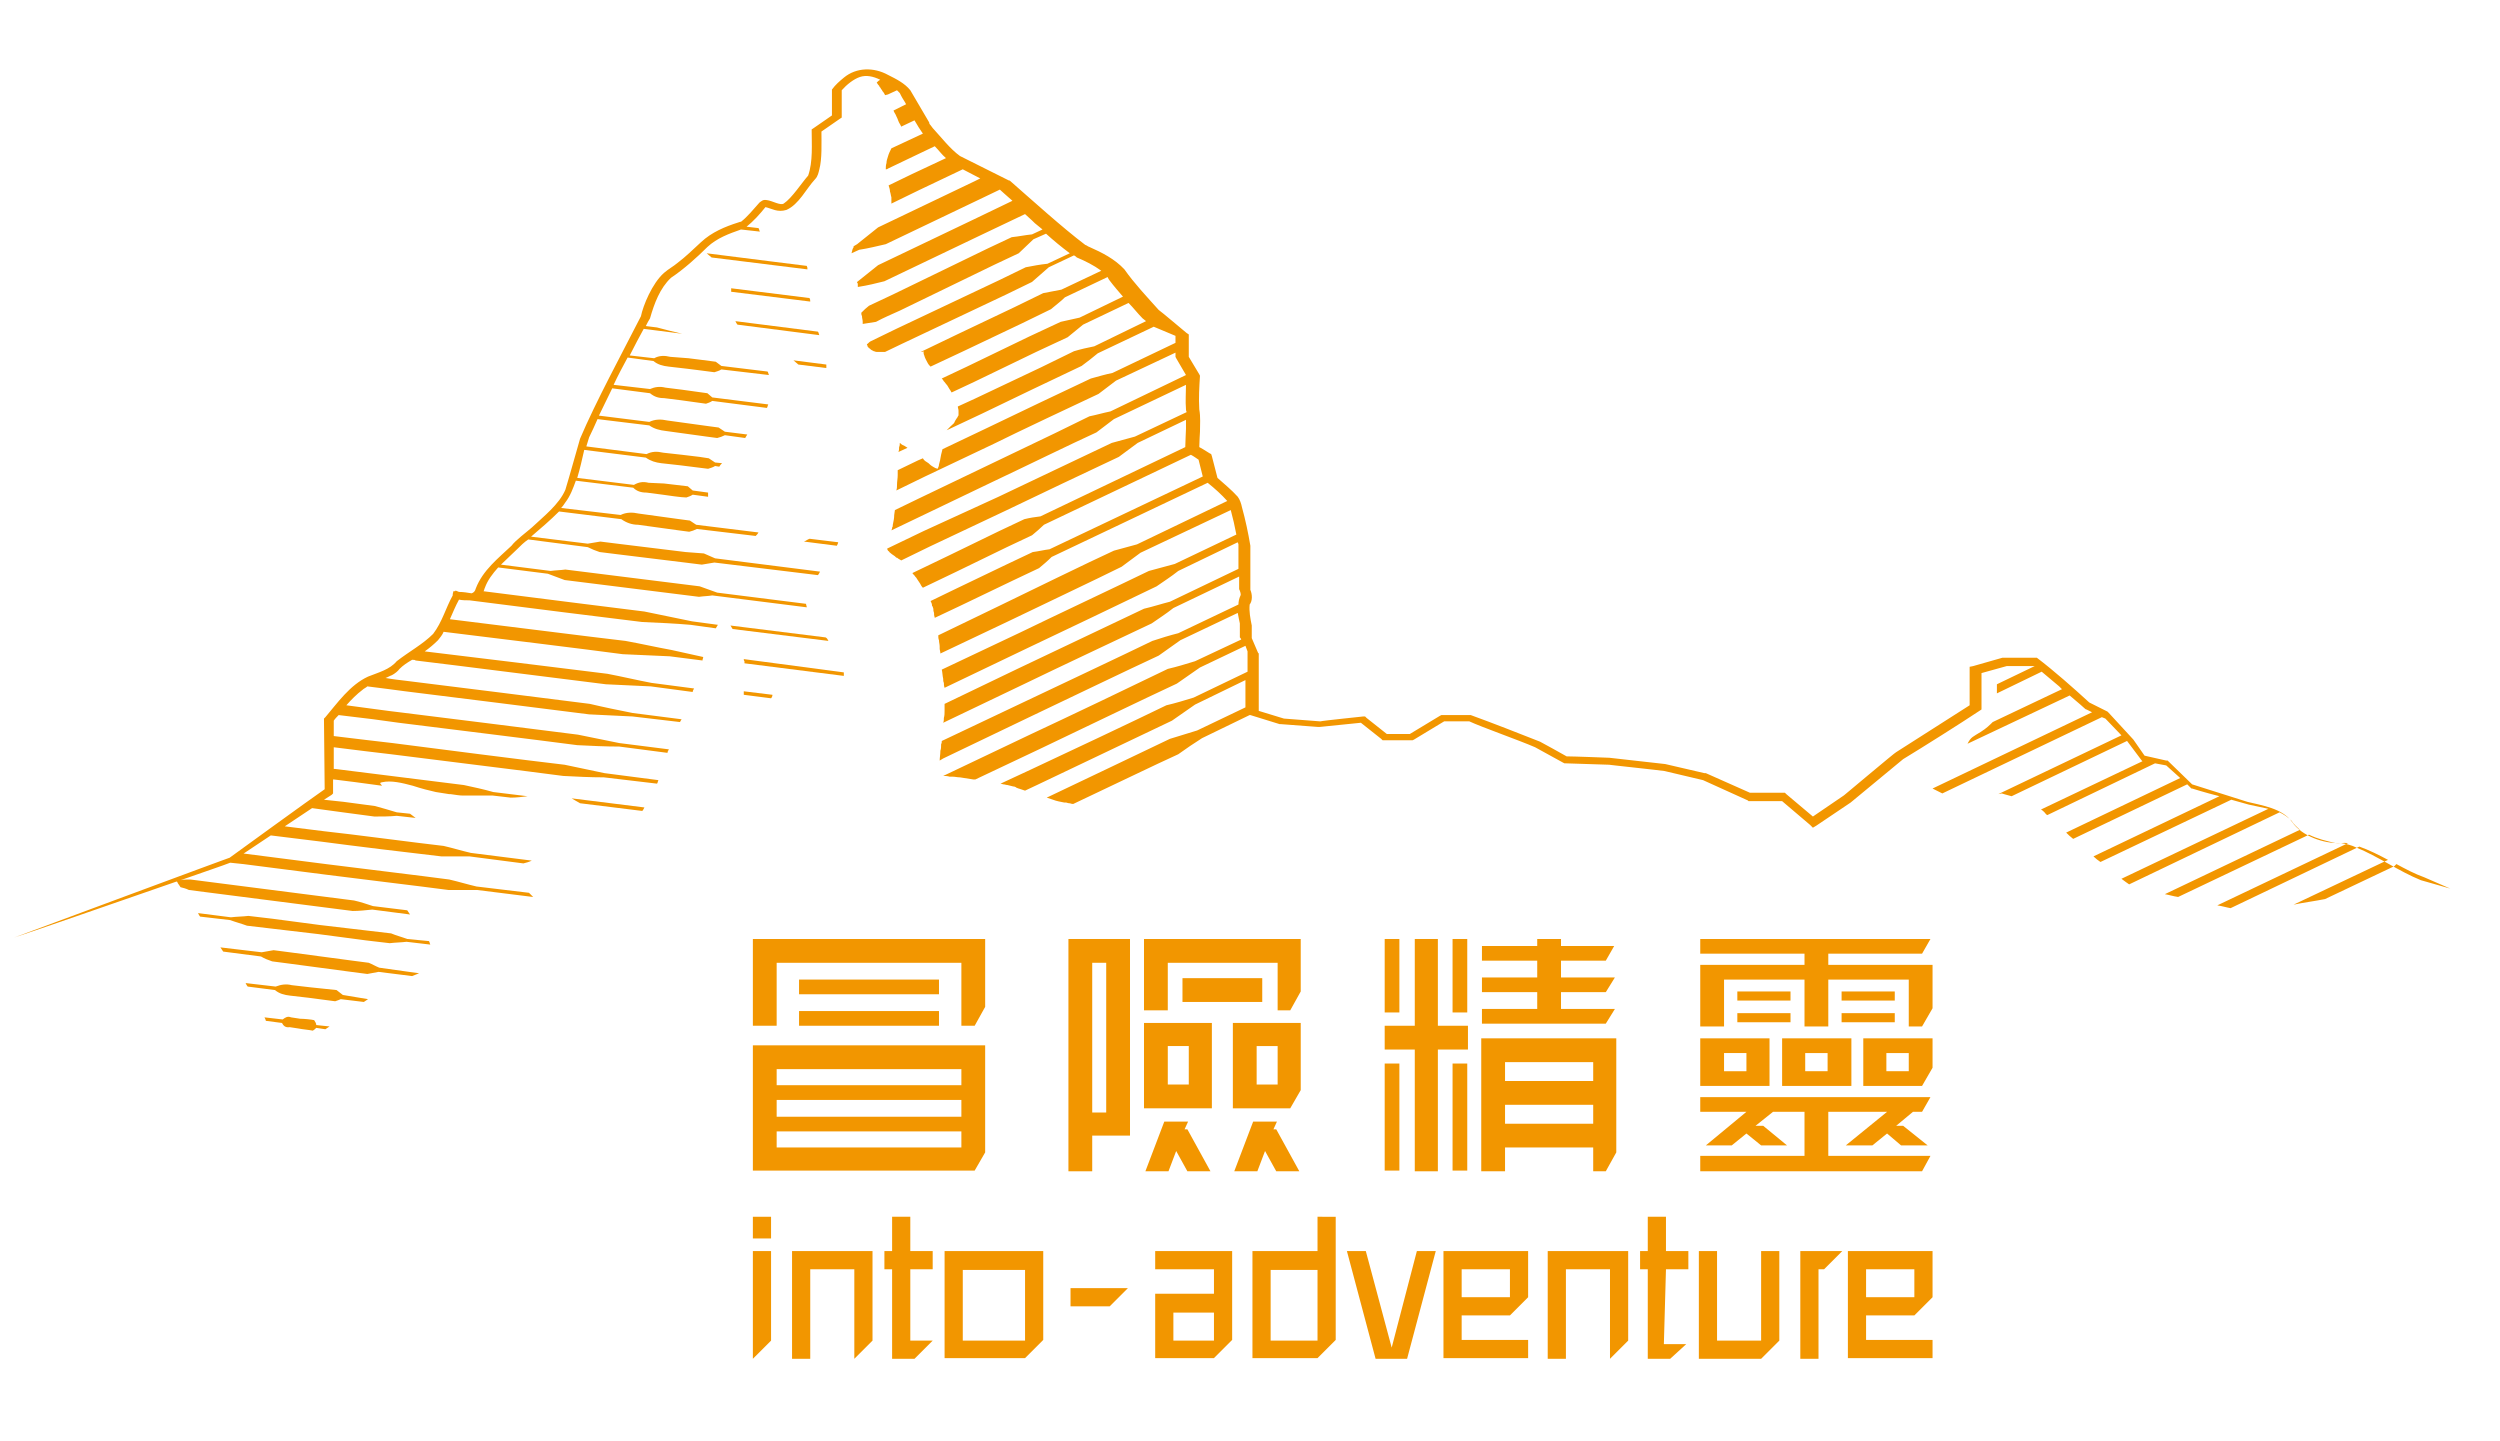 <?xml version="1.0" encoding="utf-8"?>
<!-- Generator: Adobe Illustrator 25.3.1, SVG Export Plug-In . SVG Version: 6.00 Build 0)  -->
<svg version="1.1" id="圖層_1" xmlns="http://www.w3.org/2000/svg" xmlns:xlink="http://www.w3.org/1999/xlink" x="0px" y="0px"
	 viewBox="0 0 357.3 205.9" style="enable-background:new 0 0 357.3 205.9;" xml:space="preserve">
<style type="text/css">
	.st0{fill:#F29600;}
</style>
<g id="圖層_1_1_">
</g>
<g>
	<g>
		<path class="st0" d="M128.6,63.3c0,0.2,0,0.4-0.1,0.6c0,0.2,0,0.5-0.1,0.7l1.3-0.6c-0.2-0.1-0.4-0.3-0.7-0.4
			C129,63.6,128.8,63.5,128.6,63.3z"/>
		<path class="st0" d="M119.8,77.5l-4.1-0.5c-0.3,0.1-0.5,0.3-0.8,0.4l4.7,0.6C119.7,77.8,119.8,77.6,119.8,77.5z"/>
		<path class="st0" d="M54.2,138.3c-0.5-0.2-1-0.5-1.5-0.7l-2.3-0.3l-4.5-0.6l-4.5-0.6l-2.3-0.3c-0.6,0.1-1.1,0.2-1.7,0.3h0
			l-5.9-0.7c0.1,0.2,0.3,0.4,0.4,0.6l5.4,0.7c0,0,0,0,0,0c0.5,0.3,1,0.5,1.6,0.7l2.3,0.3l4.5,0.6l4.5,0.6l2.3,0.3
			c0.5-0.1,1.1-0.2,1.6-0.3c0,0,0,0,0,0l4.8,0.6c0.3-0.1,0.7-0.3,1-0.4L54.2,138.3L54.2,138.3z"/>
		<path class="st0" d="M82.9,114.8l8.9,1.1c0.1-0.1,0.2-0.3,0.3-0.5l-10.4-1.3C82,114.3,82.4,114.5,82.9,114.8z"/>
		<path class="st0" d="M118,91.1l-13.6-1.7c0.1,0.2,0.2,0.3,0.3,0.5l13.7,1.7C118.3,91.4,118.2,91.2,118,91.1z"/>
		<path class="st0" d="M106.3,94.2c0,0.1,0,0.2,0.1,0.3c0,0.1,0,0.2,0,0.3l14.2,1.8c0-0.2,0-0.3,0-0.5L106.3,94.2z"/>
		<path class="st0" d="M106.3,99.3l3.9,0.5c0.1-0.1,0.2-0.3,0.2-0.5l-4.1-0.5C106.3,99,106.3,99.1,106.3,99.3z"/>
		<path class="st0" d="M115.8,43.1c0-0.2,0-0.3-0.1-0.5l-11.2-1.4c0,0.2,0,0.3,0,0.5L115.8,43.1z"/>
		<path class="st0" d="M117.1,47.9c-0.1-0.2-0.1-0.4-0.2-0.5l-11.8-1.5c0.1,0.2,0.2,0.4,0.3,0.5L117.1,47.9z"/>
		<path class="st0" d="M110.5,37.4L110.5,37.4l-9.5-1.2c0.2,0.2,0.5,0.4,0.7,0.6l13.7,1.7c0-0.2,0-0.3-0.1-0.5L110.5,37.4z"/>
		<path class="st0" d="M118.1,52.6c0-0.2,0-0.3,0-0.5l-4.7-0.6c0.2,0.2,0.5,0.4,0.7,0.6L118.1,52.6z"/>
		<path class="st0" d="M58.2,134.2c-0.8-0.3-1.6-0.5-2.3-0.8l-3.4-0.4l-6.8-0.8l-6.8-0.9l-3.4-0.4c-0.8,0.1-1.7,0.1-2.5,0.2h0
			l-4.7-0.6c0.1,0.2,0.2,0.4,0.3,0.5l4.3,0.5c0,0,0,0,0,0c0.8,0.3,1.6,0.5,2.4,0.8l3.4,0.4l6.8,0.8l6.8,0.9l3.4,0.4
			c0.8-0.1,1.6-0.1,2.4-0.2h0l3.4,0.4c-0.1-0.2-0.1-0.4-0.2-0.5L58.2,134.2z"/>
		<path class="st0" d="M49,142.2c-0.3-0.2-0.6-0.5-0.9-0.7c-0.8-0.1-3-0.3-3.8-0.4l-2.6-0.3c-0.8-0.2-1.5-0.1-2.3,0.2l-4.3-0.5
			c0.1,0.2,0.2,0.4,0.3,0.5l3.9,0.5c0.6,0.5,1.3,0.7,2.2,0.8l2.6,0.3c0.8,0.1,3,0.4,3.8,0.5c0.3-0.1,0.6-0.2,0.8-0.3h0l3.3,0.4
			c0.2-0.1,0.4-0.3,0.6-0.4L49,142.2C49,142.2,49,142.2,49,142.2z"/>
		<path class="st0" d="M44.9,145.8c-0.4-0.1-1.5-0.2-2-0.2l-1.3-0.2c-0.5-0.2-0.8,0-1.2,0.3l-2.6-0.3c0.1,0.2,0.2,0.4,0.2,0.5
			l2.3,0.3c0.2,0.4,0.5,0.7,1.1,0.6l1.3,0.2c0.4,0.1,1.6,0.2,2,0.3c0.2-0.1,0.4-0.3,0.5-0.4l1.3,0.2c0.2-0.1,0.4-0.3,0.6-0.4
			l-1.9-0.2C45.2,146.2,45,146,44.9,145.8z"/>
		<path class="st0" d="M1.9,133.4C1.8,133.5,1.8,133.5,1.9,133.4C1.8,133.5,1.8,133.5,1.9,133.4z"/>
		<path class="st0" d="M350.2,127c0,0-4.2-1.2-4.2-1.2c-3.2-1.3-6.1-3.4-9.3-4.7c-0.6-0.3-1.4-0.5-2.1-0.6c-2.5,0.1-5.6-1-7-3
			c-1.4-2-4.4-2.4-6.4-2.9l-7.9-2.5l-3.4-3.3l-0.1-0.1l-0.2,0l-3.1-0.7l-1.6-2.3l0,0l0,0l-3.5-3.8l-0.1-0.1l-0.1-0.1l-2.6-1.3
			c-2.3-2.1-5-4.5-7.5-6.4l-0.3,0l-4.4,0l-0.1,0l-0.1,0l-4.2,1.2l-0.5,0.1v0.6v4.9c-2.8,1.8-8,5.1-10.5,6.7l0,0c0,0,0,0,0,0
			c0-0.1-7.7,6.4-7.5,6.2l-4.4,3l-3.8-3.2l-0.2-0.2h-0.3h-4.7l-6.3-2.8l-0.1,0l-0.1,0l-5.6-1.3l0,0c0,0,0,0,0,0c0,0-8-0.9-8-0.9
			c0,0-5.1-0.2-6.1-0.2c-0.3-0.2-3.8-2.1-3.8-2.1c-3.3-1.3-6.6-2.6-9.9-3.8l-0.1,0h-0.1h-3.8h-0.2l-0.2,0.1l-4.3,2.6h-3.3l-2.9-2.3
			l-0.2-0.2l-0.3,0c0.1,0-5.8,0.6-6.1,0.7l-5.2-0.4l-3.6-1.1v-8.1v-0.1l-0.1-0.1l-0.9-2.1v-1.6v-0.1l0-0.1c-0.2-1-0.4-2-0.3-3
			c0.4-0.5,0.4-1.4,0.1-2.1c0-0.2,0-6.3,0-6.3c-0.3-1.8-0.7-3.7-1.2-5.5c-0.1-0.5-0.3-1.1-0.6-1.5c-0.9-1-1.9-1.8-2.9-2.7l-0.8-3.1
			c0,0-0.1-0.3-0.1-0.3c-0.1,0-1.1-0.7-1.7-1c0-0.6,0.1-2.2,0.1-2.2c0-1,0.1-2.1-0.1-3.2c-0.1-1.6,0-3.2,0.1-4.8l-0.1-0.2l-1.5-2.5
			v-2.9v-0.3c0,0-0.3-0.2-0.3-0.2c0.1,0.1-3.8-3.2-4-3.3c-1.7-1.9-3.5-3.8-4.9-5.8c-1.4-1.5-3.2-2.4-5-3.2c-0.3-0.1-0.3-0.2-0.6-0.3
			c-3.3-2.5-7.6-6.4-10.8-9.2l-0.1,0c0,0-7-3.5-7-3.5c-1.4-1-2.7-2.7-3.9-4l-0.3-0.4c-0.1-0.1-0.2-0.2-0.2-0.4
			c-0.5-0.9-2.2-3.7-2.7-4.6c-0.8-1-2-1.6-3.2-2.2c-2-1.1-4.5-1.1-6.3,0.4c-0.6,0.5-1.2,1-1.7,1.7v0.3v3.4l-2.6,1.8l-0.3,0.2
			c0,2.1,0.2,4.6-0.5,6.6c-0.9,1-2.3,3.2-3.5,4c-0.5,0.3-1.6-0.4-2.4-0.5c-0.1,0-0.4-0.1-0.7,0.1c-0.1,0.1-0.2,0.1-0.3,0.2
			c0,0-0.1,0.1-0.1,0.1c-0.8,0.9-1.7,2-2.6,2.7c-0.1,0,0,0-0.1,0l-0.3,0.1c-1.9,0.6-3.8,1.4-5.3,2.8c-1.2,1.1-2.2,2.1-3.4,3
			c-0.6,0.5-1.2,0.8-1.9,1.4c-1.7,1.5-3,4.7-3.3,6.2c-2.6,5.1-6.5,12.3-8.7,17.5c-0.7,2.4-1.4,5-2.1,7.3c-0.9,2.1-3.1,3.8-4.8,5.4
			c-0.8,0.7-2.3,1.8-2.9,2.6c-1.9,1.8-4.1,3.5-5.1,6.1c-0.1,0.4-0.3,0.6-0.6,0.7c-0.6-0.1-1.2-0.2-1.8-0.2c-0.2-0.1-0.3-0.1-0.5-0.2
			c0,0,0,0.1-0.1,0.1c-0.1,0-0.1,0-0.2,0c0,0.1-0.1,0.3-0.1,0.5c0,0,0,0.1,0,0.1c-1,1.8-1.5,3.8-2.8,5.5c-1.5,1.5-3.4,2.5-5.2,3.9
			c-1,1.2-2.6,1.6-4.1,2.2c-2.6,1.2-4.4,3.8-6.1,5.8l-0.2,0.2l0,0.2l0.1,9.9c-1.9,1.3-13.6,9.8-13.6,9.8
			c0.4-0.2-28.9,10.7-30.8,11.4c1.3-0.4,14.3-4.9,23.2-8l0.1,0c0.1,0.2,0.2,0.4,0.3,0.5c0.1,0.1,0.1,0.2,0.2,0.3
			c0.4,0.1,0.8,0.2,1.2,0.4l3.9,0.5l7.8,1l7.8,1l3.9,0.5c0.9,0,1.8-0.1,2.8-0.2l5.4,0.7c-0.1-0.2-0.3-0.4-0.4-0.6l-4.9-0.6
			c-0.9-0.3-1.8-0.6-2.7-0.8l-3.9-0.5l-7.8-1l-7.8-1l-3.9-0.5c-0.5,0-1,0-1.4,0.1c3.4-1.2,6.1-2.1,7.1-2.5l1.9,0.2l11.7,1.5
			c3.8,0.5,13.9,1.7,17.6,2.2h0.5c1.1,0,2.3,0,3.4,0h0.2l8,1c-0.2-0.2-0.4-0.4-0.6-0.6l-7.5-0.9c-1.3-0.3-2.6-0.7-3.9-1
			c-3.7-0.5-13.7-1.7-17.6-2.2l-11.7-1.5l-0.1,0l3.9-2.6l7.3,0.9c3.7,0.5,13.5,1.7,17.1,2.1c1.3,0,2.7,0,4,0l7.7,1
			c0.4-0.1,0.8-0.2,1.2-0.4l-8.7-1.1c-1.3-0.3-2.6-0.7-3.9-1c-3.6-0.4-13.3-1.7-17.1-2.1l-5.6-0.7l3.9-2.6l4.4,0.6l4.5,0.6
			c1.1,0,2.1,0,3.2-0.1l2.7,0.3c-0.3-0.2-0.5-0.4-0.8-0.6l-1.9-0.2c-1-0.3-2-0.6-3.1-0.9l-4.5-0.6l-2.8-0.3l1.1-0.7l0.2-0.2l0-0.3
			l0-1.7l0.1,0c1.6,0.2,4.1,0.5,6.9,0.9c-0.1-0.1-0.2-0.3-0.3-0.4c0.1,0,0.2-0.1,0.3-0.1c1.3-0.3,2.9,0.1,4.4,0.5
			c1.2,0.4,2.4,0.7,3.3,0.9c0.6,0.1,1.2,0.2,1.9,0.3c0.1,0,0.1,0,0.2,0c0.7,0.1,1.3,0.2,1.7,0.2c1.4,0,2.9,0,4.3,0l2.6,0.3
			c0.8,0,1.6-0.1,2.4-0.2l-4.9-0.6c-1.4-0.4-2.8-0.7-4.2-1c-3.9-0.5-14.4-1.8-18.4-2.3l-0.2,0l0-3.1c3.3,0.4,6.3,0.8,8.2,1
			c5.4,0.7,19.4,2.4,24.6,3.1c1.9,0.1,3.9,0.2,5.8,0.2l7.6,0.9c0.1-0.1,0.1-0.3,0.2-0.5l-7.7-1c-1.9-0.4-3.8-0.8-5.7-1.2
			c-5.2-0.6-19.2-2.4-24.6-3.1c-1.9-0.2-5-0.6-8.4-1l0-2.2c0.2-0.3,0.5-0.6,0.7-0.8c3.5,0.4,6.6,0.8,8.6,1.1
			c5.6,0.7,20.2,2.5,25.5,3.2c2,0.1,4,0.2,6,0.2l6.9,0.9c0-0.2,0.1-0.3,0.2-0.5l-7.1-0.9c-2-0.4-3.9-0.8-5.9-1.2
			c-5.4-0.7-19.9-2.5-25.5-3.2c-1.8-0.2-4.5-0.6-7.6-1c0.7-0.8,1.5-1.6,2.3-2.2c0.2-0.2,0.5-0.3,0.7-0.5c2.2,0.3,4.1,0.5,5.4,0.7
			c5.7,0.7,20.8,2.6,26.3,3.3c2.1,0.1,4.1,0.2,6.2,0.3l6.8,0.8c0-0.1,0.1-0.2,0.1-0.2c0-0.1,0.1-0.1,0.1-0.2l-7-0.9
			c-2-0.4-4-0.8-6.1-1.3c-5.6-0.7-20.5-2.6-26.3-3.3c-0.8-0.1-1.8-0.2-2.9-0.4c0.3-0.1,0.6-0.3,0.9-0.4c0.4-0.2,0.9-0.6,1.1-0.9
			c0.5-0.5,1.1-0.9,1.8-1.3c0.2,0,0.4,0,0.5,0.1c5.9,0.7,21.5,2.7,27.2,3.4c2.1,0.1,4.3,0.2,6.4,0.3l6,0.8c0-0.2,0.1-0.3,0.2-0.5
			l-6.1-0.8c-2.1-0.4-4.2-0.9-6.3-1.3c-5.5-0.7-19.5-2.4-26.1-3.2c0.7-0.5,1.3-1,1.9-1.6c0.3-0.4,0.6-0.7,0.8-1.2
			c7.3,0.9,20.4,2.5,25.6,3.2c2.2,0.1,4.4,0.2,6.7,0.3l4.7,0.6c0-0.2,0.1-0.3,0.1-0.5L96,92.9c-2.2-0.4-4.4-0.9-6.6-1.3
			c-5.2-0.6-17.7-2.2-25.1-3.1c0.4-0.9,0.8-1.9,1.3-2.8c0.5,0.1,1,0.1,1.5,0.1c7.8,1,19.7,2.5,24.7,3.1c2.3,0.1,4.6,0.2,6.9,0.4
			l3.6,0.5c0.1-0.2,0.2-0.3,0.3-0.5l-3.7-0.5c-2.3-0.5-4.5-0.9-6.8-1.4c-4.7-0.6-15.3-1.9-23-2.9c0.1-0.1,0.1-0.3,0.2-0.5
			c0.4-1.1,1.1-2,1.9-2.9l7.1,0.9c0,0,0,0,0,0c0.8,0.3,1.6,0.6,2.4,0.9l3.2,0.4l6.4,0.8l6.4,0.8l3.2,0.4c0.7-0.1,1.3-0.1,1.9-0.2
			c0,0,0,0,0,0l13.5,1.7c0-0.2-0.1-0.3-0.1-0.5l-12.7-1.6h0c-0.8-0.3-1.7-0.6-2.5-0.9l-3.2-0.4l-6.4-0.8l-6.4-0.8l-3.2-0.4
			c-0.7,0.1-1.4,0.1-2.1,0.2h0l-7.1-0.9c0.8-0.8,1.6-1.5,2.3-2.2c0.5-0.5,1-1,1.6-1.4l8.5,1.1c0,0,0,0,0,0c0.6,0.3,1.1,0.5,1.7,0.7
			l2.4,0.3l4.9,0.6l4.9,0.6l2.4,0.3c0.6-0.1,1.2-0.2,1.8-0.3c0,0,0,0,0,0l14.8,1.8c0.1-0.1,0.2-0.3,0.3-0.5l-15-1.9h0
			c-0.5-0.2-1.1-0.5-1.6-0.7L98,78.9l-4.9-0.6l-4.9-0.6l-2.4-0.3c-0.6,0.1-1.2,0.2-1.8,0.3c0,0,0,0,0,0l-8.1-1
			c1.4-1.2,2.7-2.3,4-3.6l8.9,1.1h0c0.7,0.5,1.5,0.8,2.4,0.8l2.9,0.4l2.9,0.4l1.5,0.2c0.4-0.1,0.7-0.2,1.1-0.4c0,0,0,0,0,0l8.4,1
			c0.1-0.1,0.3-0.3,0.4-0.5L99.5,75h0c-0.3-0.2-0.6-0.4-0.9-0.6l-1.5-0.2l-2.9-0.4l-2.9-0.4c-0.9-0.2-1.8-0.2-2.6,0.2l-8.5-1
			c0.2-0.2,0.4-0.5,0.6-0.8c0.7-0.9,1.1-2,1.5-3.1l8.2,1h0c0.5,0.5,1.1,0.7,1.9,0.7l2.3,0.3c0.7,0.1,2.7,0.4,3.4,0.4
			c0.3-0.1,0.6-0.2,0.9-0.4h0l2.2,0.3c0-0.1,0-0.2,0-0.3c0-0.1,0-0.2,0-0.3l-2.2-0.3c-0.2-0.2-0.5-0.4-0.7-0.6
			c-0.7-0.1-2.7-0.3-3.4-0.4L92.7,69c-0.8-0.2-1.4-0.1-2.1,0.3h0l-8.1-1c0.4-1.3,0.7-2.7,1-4l8.8,1.1c0.7,0.5,1.4,0.7,2.2,0.8
			l2.7,0.3c0.9,0.1,3.2,0.4,4,0.5c0.3-0.1,0.7-0.2,1-0.4l0.6,0.1c0.1-0.2,0.2-0.3,0.4-0.5l-1-0.1c0,0,0,0,0,0
			c-0.3-0.2-0.6-0.4-0.9-0.6l-1.3-0.2L97.5,65l-2.7-0.3c-0.9-0.2-1.6-0.2-2.4,0.2h0l-8.6-1.1c0.1-0.4,0.3-0.9,0.4-1.3
			c0.4-0.8,0.8-1.7,1.2-2.6l7.4,0.9c0,0,0,0,0,0c0.7,0.5,1.5,0.7,2.4,0.8l2.9,0.4l2.9,0.4l1.5,0.2c0.4-0.1,0.7-0.2,1.1-0.4
			c0,0,0,0,0,0l2.9,0.4c0.1-0.2,0.2-0.3,0.3-0.5l-3.2-0.4c-0.3-0.2-0.6-0.4-0.9-0.6l-1.5-0.2l-2.9-0.4l-2.9-0.4
			c-0.9-0.2-1.8-0.2-2.6,0.2l-7.2-0.9c0.6-1.2,1.2-2.5,1.9-3.9l5.4,0.7c0.6,0.5,1.2,0.7,2,0.7l2.4,0.3c0.8,0.1,2.9,0.4,3.6,0.5
			c0.3-0.1,0.6-0.2,0.9-0.4c0,0,0,0,0,0l7.8,1c0.1-0.1,0.1-0.3,0.2-0.5l-8-1h0c-0.2-0.2-0.5-0.4-0.7-0.6c-0.8-0.1-2.8-0.4-3.6-0.5
			l-2.4-0.3c-0.8-0.2-1.5-0.1-2.2,0.2h0l-5.2-0.6c0.6-1.3,1.3-2.6,2-3.9l3.7,0.5h0c0.6,0.5,1.3,0.7,2.2,0.8l2.6,0.3
			c0.9,0.1,3.1,0.4,3.9,0.5c0.3-0.1,0.7-0.2,1-0.4c0,0,0,0,0,0l6.8,0.8c-0.1-0.2-0.1-0.4-0.2-0.5l-6.6-0.8h0
			c-0.3-0.2-0.5-0.4-0.8-0.6c-0.8-0.1-3-0.4-3.9-0.5L95.8,51c-0.8-0.2-1.6-0.2-2.3,0.2l-3.5-0.4c0.7-1.4,1.4-2.7,2-3.8l5.5,0.7
			c-1.3-0.3-2.5-0.6-3.6-0.9l-1.6-0.2c0.2-0.4,0.4-0.8,0.6-1.1c0.6-2.1,1.4-4.3,3-5.8c1.8-1.2,3.7-2.9,5.2-4.4
			c1.4-1.3,3.1-1.9,4.8-2.5l2.7,0.3c-0.1-0.2-0.1-0.4-0.2-0.5l-1.7-0.2c1-0.8,1.9-1.8,2.7-2.8c0.9,0.2,1.7,0.8,3,0.4
			c1.8-0.8,2.8-3,4.1-4.4c0.4-0.4,0.5-1,0.6-1.4c0.4-1.5,0.3-3.7,0.3-5.4l2.6-1.8l0.3-0.2v-0.4v-3.5c0.7-0.8,1.7-1.6,2.6-1.9
			c0.9-0.3,1.9-0.1,2.9,0.4c-0.2,0.1-0.3,0.2-0.5,0.4h0c0.1,0.1,0.1,0.2,0.2,0.3c0.1,0.1,0.2,0.2,0.2,0.3c0.1,0.1,0.2,0.2,0.2,0.3
			c0.1,0.1,0.2,0.2,0.2,0.3l0,0c0.2,0.2,0.3,0.4,0.4,0.6c0,0,0,0,0,0c0.1,0,0.3-0.1,0.4-0.1l1.3-0.6c0.1,0.1,0.2,0.2,0.3,0.3
			l0.1,0.1c0,0,0,0,0,0l0.2,0.4c0.2,0.4,0.5,0.8,0.7,1.2l-1.8,0.9c0.1,0.3,0.3,0.5,0.4,0.8c0.1,0.2,0.2,0.4,0.3,0.7
			c0.1,0.3,0.3,0.5,0.4,0.8l1.9-0.9c0.2,0.3,0.4,0.7,0.6,1c0.2,0.3,0.4,0.6,0.6,0.9l-1.5,0.7l-3,1.4v0c-0.2,0.4-0.4,0.8-0.5,1.2v0
			c-0.1,0.3-0.2,0.6-0.2,0.9c-0.1,0.3-0.1,0.6-0.1,0.8c0,0,0,0.1,0,0.1c0.1,0,0.2,0,0.3-0.1l4.6-2.2l2.1-1c0.6,0.6,1,1.2,1.6,1.7
			l-4.9,2.3l-3.3,1.6c0.1,0.3,0.2,0.6,0.2,0.9c0.1,0.2,0.1,0.5,0.2,0.8v0c0,0.1,0,0.2,0,0.3c0,0.1,0,0.2,0,0.3c0,0.1,0,0.2,0,0.3
			l3.9-1.9l6.3-3l2.5,1.3l-0.8,0.4l-9.2,4.4l-4.6,2.2c-1,0.8-2,1.6-3,2.4l-0.5,0.3v0c0,0.1,0,0.2-0.1,0.3c0,0,0,0,0,0
			c-0.1,0.2-0.1,0.4-0.2,0.7l1.1-0.5c1.3-0.2,2.5-0.5,3.8-0.8l4.6-2.2l9.2-4.4l2.5-1.2l0,0c0.2,0.2,0.9,0.8,1.8,1.6l-5.4,2.6
			l-9.2,4.4l-4.6,2.2c-1,0.8-2,1.6-3,2.4v0c0,0.1,0,0.2,0.1,0.2c0,0.1,0,0.1,0,0.2c0,0,0,0.1,0,0.1c0,0,0,0.1,0,0.1c0,0,0,0.1,0,0.1
			c0,0,0.1,0,0.1,0h0c1.3-0.2,2.5-0.5,3.7-0.8l4.6-2.2l9.2-4.4l6.3-3c0.8,0.7,1.4,1.3,1.4,1.3c0.4,0.3,0.7,0.6,1.1,0.9l-1.5,0.7
			c-1,0.1-1.9,0.3-2.9,0.4l-3.4,1.6l-6.8,3.3l-6.8,3.3c-1.1,0.5-2.3,1.1-3.4,1.6c-0.4,0.3-0.7,0.6-1.1,1c0,0.2,0,0.3,0.1,0.5
			c0,0.3,0.1,0.5,0.1,0.8c0,0.1,0,0.2,0,0.3c0.6-0.1,1.3-0.2,1.9-0.3c1.1-0.6,2.3-1.1,3.4-1.6l6.8-3.3l6.8-3.3l3.4-1.6
			c0.7-0.7,1.4-1.3,2.1-2l1.8-0.8c1.1,1,2.2,1.9,3.4,2.8l-3.2,1.5c-1,0.1-2.1,0.3-3.1,0.5l-3.7,1.8l-7.4,3.5l-7.4,3.5
			c-1.2,0.6-2.5,1.2-3.7,1.8c-0.2,0.1-0.3,0.3-0.5,0.4v0c0,0.1,0.1,0.2,0.1,0.3c0,0,0,0.1,0.1,0.1c0,0.1,0.1,0.2,0.2,0.2
			c0,0,0,0,0,0c0.1,0.1,0.1,0.1,0.2,0.2c0,0,0,0,0,0c0.1,0,0.1,0.1,0.2,0.1c0.1,0,0.1,0.1,0.2,0.1c0.1,0,0.2,0.1,0.4,0.1
			c0.1,0,0.3,0,0.4,0c0.1,0,0.3,0,0.4,0c0.1,0,0.3,0,0.4,0c0.8-0.4,1.7-0.8,2.5-1.2l7.4-3.5l7.4-3.5l3.7-1.8
			c0.8-0.7,1.6-1.4,2.4-2.1l3.6-1.7c0.2,0.1,0.3,0.2,0.4,0.3c1.2,0.5,2.4,1.1,3.5,1.9l-5.7,2.7c-0.9,0.2-1.7,0.3-2.6,0.5l-4.1,2
			l-8.2,3.9l-5.2,2.5c0.1,0,0.3,0,0.4-0.1c0,0.2,0,0.4,0.1,0.6c0.1,0.4,0.3,0.7,0.5,1.1c0.1,0.2,0.3,0.4,0.4,0.5l4.9-2.3l8.2-3.9
			l4.1-2c0.7-0.6,1.4-1.1,2-1.7l6.1-2.9c0.1,0.2,0.2,0.4,0.3,0.5c0.6,0.8,1.3,1.6,1.9,2.3l-6.2,3c-0.9,0.2-1.8,0.4-2.7,0.6l-4.5,2.1
			l-8.9,4.3l-3.6,1.7c0.1,0.1,0.2,0.2,0.3,0.4c0,0,0.1,0.1,0.1,0.1c0.1,0.1,0.2,0.3,0.4,0.5c0,0,0,0,0,0c0.1,0.2,0.2,0.3,0.3,0.5
			c0.1,0.1,0.1,0.2,0.2,0.3c0,0.1,0.1,0.1,0.1,0.2l3.2-1.5l8.9-4.3l4.5-2.1c0.7-0.6,1.5-1.2,2.2-1.8l6.5-3.1c0.7,0.7,1.3,1.5,2,2.2
			l0.5,0.4l-7.4,3.6c-1,0.2-1.9,0.4-2.9,0.7l-4.7,2.3l-9.5,4.5l-2.4,1.1h0c0,0,0,0,0,0c0,0,0,0,0,0c0,0.2,0.1,0.4,0.1,0.6
			c0,0.1,0,0.2,0,0.3c0,0,0,0.1,0,0.1c0,0,0,0.1,0,0.1c0,0,0,0,0,0.1c0,0.1,0,0.1-0.1,0.2c0,0.1,0,0.1-0.1,0.2
			c-0.1,0.2-0.3,0.4-0.4,0.7c-0.1,0.1-0.1,0.2-0.2,0.2c-0.1,0.1-0.1,0.2-0.2,0.2c-0.2,0.2-0.5,0.5-0.7,0.7l5.1-2.4
			c3.1-1.5,11.2-5.4,14.2-6.8c0.8-0.6,1.6-1.2,2.3-1.8l8-3.8L168,48v1l-9,4.3c-1,0.2-2,0.5-3.1,0.8c-3.2,1.5-11.6,5.5-14.9,7.1
			l-6.3,3c-0.1,0.3-0.1,0.5-0.2,0.8c-0.1,0.4-0.1,0.7-0.2,1c0,0.1-0.1,0.3-0.1,0.4c0,0.2-0.1,0.4-0.2,0.6c-0.1,0-0.2-0.1-0.3-0.1
			c-0.1,0-0.1-0.1-0.2-0.1h0c-0.2-0.1-0.5-0.3-0.8-0.6c-0.1-0.1-0.2-0.1-0.3-0.2h0c-0.2-0.1-0.4-0.3-0.5-0.5l-0.7,0.3l-2.9,1.4
			c0,0.2,0,0.5,0,0.7c0,0.5-0.1,0.9-0.1,1.4c0,0.3,0,0.5-0.1,0.8l4.1-2l9.9-4.7c3.2-1.6,11.7-5.6,14.9-7.1c0.8-0.6,1.7-1.3,2.5-1.9
			l8.5-4v0.4V51l0.1,0.2l1.4,2.4l-10.8,5.2c-1,0.2-2,0.5-3,0.7l-4.9,2.4l-9.8,4.7l-9.8,4.7l-3.3,1.6c0,0.2-0.1,0.5-0.1,0.7
			c0,0,0,0,0,0c0,0.5-0.1,0.9-0.2,1.4c0,0.1,0,0.3-0.1,0.4c0,0.1,0,0.2-0.1,0.4l0,0l4.8-2.3l9.8-4.7c3.2-1.5,11.6-5.6,14.7-7
			c0.8-0.6,1.7-1.3,2.5-1.9l10.3-4.9c0,1.2-0.1,2.3,0,3.5c0,0.1,0,0.2,0.1,0.4l-7.4,3.5c-1.1,0.3-2.2,0.6-3.3,0.9
			c-3.4,1.6-12.6,6-16.2,7.7L132,75.9l-5.2,2.5c0,0,0,0.1,0,0.1c0,0,0.1,0.1,0.1,0.2c0.1,0.1,0.2,0.1,0.2,0.2
			c0.2,0.2,0.5,0.4,0.8,0.6c0.1,0.1,0.1,0.1,0.2,0.2c0,0,0,0,0.1,0c0.2,0.2,0.5,0.3,0.6,0.4l4.1-2l10.8-5.1
			c3.5-1.7,12.8-6.1,16.2-7.7c0.9-0.7,1.8-1.3,2.7-2l6.9-3.3c0,0.4,0,0.9,0,1.3c0,0.3-0.1,1.9-0.1,2.6l-20.7,9.9
			c-0.8,0.1-1.5,0.2-2.3,0.4l-3.6,1.7l-7.2,3.5l-5.2,2.5c0.1,0.2,0.3,0.3,0.4,0.5c0.1,0.1,0.2,0.2,0.3,0.4c0.1,0.2,0.3,0.4,0.4,0.6
			c0.1,0.2,0.2,0.4,0.4,0.6l4.8-2.3l7.2-3.5l3.6-1.7c0.6-0.5,1.2-1,1.7-1.5l21-10c0.4,0.2,0.8,0.5,1.1,0.7l0.6,2.4L150,78.5
			c-0.8,0.1-1.6,0.3-2.4,0.4l-3.8,1.8l-7.5,3.6l-3.3,1.6c0.1,0.2,0.2,0.4,0.2,0.6c0,0.1,0,0.1,0.1,0.2c0,0.1,0.1,0.2,0.1,0.4
			c0,0,0,0,0,0.1c0,0.2,0.1,0.3,0.1,0.5c0,0,0,0,0,0c0,0.1,0,0.1,0,0.2c0,0.1,0.1,0.3,0.1,0.4l3.6-1.7l7.5-3.6l3.8-1.8
			c0.6-0.5,1.2-1,1.8-1.6L172.6,69c1,0.8,2,1.7,2.8,2.6l-12.9,6.2c-1.1,0.3-2.2,0.6-3.3,0.9c-3.5,1.6-12.7,6.1-16.2,7.8l-8.9,4.3
			c0,0.2,0,0.5,0.1,0.7c0,0.3,0.1,0.6,0.1,0.9c0,0.1,0,0.2,0,0.3c0,0.2,0.1,0.4,0.1,0.7l9.7-4.6c3.5-1.7,12.8-6.1,16.2-7.8
			c0.9-0.7,1.8-1.3,2.7-2l12.9-6.1c0.3,1.1,0.6,2.4,0.8,3.5l-8.8,4.2c-1.2,0.3-2.5,0.7-3.7,1c-3.9,1.9-14.3,6.8-18.4,8.8l-11.2,5.3
			c0.1,0.4,0.1,0.9,0.2,1.3c0,0.2,0,0.4,0.1,0.6c0,0.2,0,0.4,0.1,0.7l11.9-5.7c4-1.9,14.5-6.9,18.4-8.8c1-0.7,2.1-1.4,3.1-2.2
			l8.5-4.1c0,0.1,0.1,0.2,0.1,0.3v3.5l-9.8,4.7c-1.2,0.3-2.4,0.7-3.7,1c-3.8,1.8-14.1,6.7-18.1,8.6l-10.4,5h0c0,0.2,0,0.5,0,0.7
			c0,0,0,0,0,0c0,0.1,0,0.2,0,0.3c0,0.3,0,0.7-0.1,1c0,0.2,0,0.5-0.1,0.7l11.7-5.6c3.9-1.9,14.3-6.8,18.1-8.6c1-0.7,2.1-1.4,3.1-2.2
			l9.4-4.5v1.6v0.2c0.1,0.2,0.3,0.7,0.2,0.9c-0.2,0.4-0.3,0.9-0.3,1.3l-8.6,4.1c-1.2,0.3-2.5,0.7-3.7,1.1
			c-3.9,1.9-14.5,6.9-18.5,8.8l-11.6,5.5c0,0.2,0,0.3-0.1,0.5c0,0.1,0,0.1,0,0.2c0,0.2,0,0.4-0.1,0.7c0,0.5-0.1,1-0.1,1.4h0l0.5-0.3
			l12.3-5.9c4-1.9,14.6-7,18.5-8.8c1-0.7,2.1-1.5,3.1-2.2l8.2-3.9c0.1,0.5,0.2,1.1,0.3,1.5V91v0.1l0.1,0.1l0.1,0.2l-6.6,3.1
			c-1.3,0.4-2.6,0.8-3.9,1.1c-4.1,2-15.2,7.3-19.5,9.3l-12.6,6c0.3,0,0.6,0,0.9,0.1c0.1,0,0.2,0,0.4,0c0.4,0,0.7,0.1,1.1,0.1
			c0.6,0.1,1.3,0.2,1.9,0.3c0.1,0,0.2,0,0.3,0l9.3-4.4c4.2-2,15.4-7.4,19.5-9.3c1.1-0.8,2.2-1.5,3.3-2.3l6.5-3.1l0.3,0.8v2.9
			l-7.7,3.7c-1.3,0.4-2.6,0.8-3.9,1.1c-4.1,2-15.1,7.2-19.4,9.2l-4.3,2c0.1,0,0.3,0.1,0.4,0.1c0.2,0,0.4,0.1,0.6,0.1h0
			c0.1,0,0.3,0.1,0.4,0.1c0.1,0,0.3,0.1,0.4,0.1c0.2,0,0.4,0.1,0.5,0.2c0.1,0,0.2,0.1,0.3,0.1l0,0c0.3,0.1,0.6,0.2,0.9,0.3l1.7-0.8
			c4.2-2,15.3-7.3,19.3-9.2c1.1-0.8,2.2-1.5,3.3-2.3l7.2-3.5v3.9l-6.9,3.3c-1.3,0.4-2.6,0.8-3.9,1.2c-3.6,1.7-12.5,6-17.6,8.4
			c0.3,0.1,0.6,0.2,0.9,0.3c0.5,0.2,1.1,0.3,1.6,0.4c0.1,0,0.1,0,0.2,0c0.2,0,0.3,0.1,0.5,0.1c0.2,0,0.3,0.1,0.5,0.1
			c0,0,0.1,0,0.1,0c5.1-2.4,11.9-5.7,15-7.1c1.1-0.8,2.3-1.6,3.4-2.3l6.8-3.3l0.1,0l4.2,1.3l0.1,0l0.1,0l5.3,0.4l0.1,0l0.1,0
			l5.9-0.6l2.9,2.3l0.2,0.2h0.3h3.8h0.2l0.2-0.1l4.3-2.6c0.8,0,3.6,0,3.6,0c1.7,0.8,7.1,2.7,9.4,3.7l4,2.2l0.2,0.1l0.2,0
			c0,0,6.2,0.2,6.2,0.2c-0.2,0,7.3,0.8,7.9,0.9l5.5,1.3l6.4,2.9l0.1,0.1h0.2h4.6l4,3.4l0.4,0.4l0.5-0.3l4.9-3.3l0,0l0,0l7.5-6.2
			c2.8-1.7,8.2-5.1,10.9-6.9l0.3-0.2v-0.4v-4.8l3.6-1l4,0l-5.4,2.6c0,0.4,0,0.9,0,1.3l6.4-3.1l2.5,2.1c0,0,0.3,0.3,0.4,0.4l-9.9,4.7
			c-0.4,0.4-0.9,0.9-1.7,1.4c-1.1,0.7-1.4,0.7-1.9,1.7l14.6-6.9c1.1,0.9,2.2,1.9,2.2,1.9c0,0,0.1,0.1,0.2,0.1l0.8,0.4l-22.8,10.9
			l1.4,0.7l22.8-10.9l0.5,0.2l2.3,2.4l-17.6,8.4l0.5-0.1c0,0,0.6,0.2,1.4,0.4l16.5-7.9l0.3,0.4l1.8,2.4l0.1,0.1l-14.5,6.9
			c0.2,0.1,0.4,0.3,0.5,0.4c0.1,0.1,0.2,0.3,0.4,0.4l15.4-7.4l1.6,0.3l2,1.8l-16.3,7.8c0.3,0.3,0.6,0.6,1,0.9l16.3-7.8l0.5,0.5
			l0.1,0.1l0.1,0c0,0,1.9,0.6,3.9,1.1l-18,8.6c0.3,0.3,0.7,0.6,1,0.8l18.7-8.9c1.4,0.4,2.5,0.7,2.5,0.7c0.9,0.2,1.9,0.4,2.8,0.6
			l-21,10c0.4,0.3,0.8,0.6,1.1,0.8l21.5-10.3c0.6,0.3,1.2,0.7,1.7,1.2c0.3,0.5,0.8,0.9,1.2,1.3l-19.3,9.2c0.6,0.1,1.2,0.3,1.9,0.4
			l18.7-8.9c1.2,0.6,2.5,0.9,3.8,1.2c0.6,0.1,1.1-0.1,1.7,0c0,0,0,0,0.1,0l-18.7,8.9c0.7,0.1,1.3,0.3,1.9,0.4l18.4-8.8
			c1.4,0.5,2.8,1.2,4.1,1.9l-13.5,6.4c1.4-0.3,3-0.5,4.5-0.8l9.9-4.7c0.1-0.1,0.2-0.2,0.3-0.3c1.3,0.7,2.6,1.4,4,1.9L350.2,127z
			 M109.4,29.3L109.4,29.3C109.5,29.3,109.5,29.3,109.4,29.3z"/>
	</g>
	<g>
		<g>
			<path class="st0" d="M107.6,167.4v-18h33.2v15.3l-1.5,2.6H107.6z M111,164h26.4v-2.3H111V164z M111,159.6h26.4v-2.4H111V159.6z
				 M111,155.1h26.4v-2.3H111V155.1z"/>
			<rect x="114.2" y="140" class="st0" width="20" height="2.1"/>
			<rect x="114.2" y="144.5" class="st0" width="20" height="2.1"/>
			<polygon class="st0" points="137.4,146.6 137.4,137.6 111,137.6 111,146.6 107.6,146.6 107.6,134.2 140.8,134.2 140.8,143.9 
				139.3,146.6 			"/>
			<polygon class="st0" points="169.7,167.4 168.1,164.5 167,167.4 163.7,167.4 166.4,160.3 169.8,160.3 169.3,161.4 169.7,161.4 
				173,167.4 			"/>
			<polygon class="st0" points="182.4,167.4 180.8,164.5 179.7,167.4 176.4,167.4 179.1,160.3 182.5,160.3 182,161.4 182.4,161.4 
				185.7,167.4 			"/>
			<path class="st0" d="M163.5,158.4v-12.2h9.7v12.2H163.5z M166.9,155h3v-5.5h-3V155z"/>
			<path class="st0" d="M152.7,167.4v-33.2h8.8v28.1h-5.4v5.1H152.7z M156.1,159h2v-21.4h-2V159z"/>
			<path class="st0" d="M176.2,158.4v-12.2h9.7v9.6l-1.5,2.6H176.2z M179.6,155h3v-5.5h-3V155z"/>
			<rect x="169" y="139.8" class="st0" width="11.4" height="3.4"/>
			<polygon class="st0" points="182.6,144.4 182.6,137.6 166.9,137.6 166.9,144.4 163.5,144.4 163.5,134.2 185.9,134.2 185.9,141.7 
				184.4,144.4 			"/>
			<polygon class="st0" points="202.2,167.4 202.2,150 197.9,150 197.9,146.6 202.2,146.6 202.2,134.2 205.5,134.2 205.5,146.6 
				209.8,146.6 209.8,150 205.5,150 205.5,167.4 			"/>
			<path class="st0" d="M227.7,167.4v-3.4h-12.6v3.4h-3.4v-19h19.3v16.3l-1.5,2.7H227.7z M215.1,160.6h12.6v-2.7h-12.6V160.6z
				 M215.1,154.5h12.6v-2.7h-12.6V154.5z"/>
			<rect x="197.9" y="134.2" class="st0" width="2.1" height="10.5"/>
			<rect x="207.6" y="134.2" class="st0" width="2.1" height="10.5"/>
			<rect x="197.9" y="152" class="st0" width="2.1" height="15.3"/>
			<rect x="207.6" y="152" class="st0" width="2.1" height="15.3"/>
			<polygon class="st0" points="211.8,146.3 211.8,144.2 219.7,144.2 219.7,141.8 211.8,141.8 211.8,139.7 219.7,139.7 219.7,137.3 
				211.8,137.3 211.8,135.2 219.7,135.2 219.7,134.2 223.1,134.2 223.1,135.2 230.7,135.2 229.5,137.3 223.1,137.3 223.1,139.7 
				230.8,139.7 229.5,141.8 223.1,141.8 223.1,144.2 230.8,144.2 229.5,146.3 			"/>
			<path class="st0" d="M243,155.2v-6.8h9.9v6.8H243z M246.4,153.1h3.2v-2.6h-3.2V153.1z"/>
			<path class="st0" d="M254.7,155.2v-6.8h9.9v6.8H254.7z M258,153.1h3.2v-2.6H258V153.1z"/>
			<path class="st0" d="M266.3,155.2v-6.8h9.9v4.2l-1.5,2.6H266.3z M269.6,153.1h3.2v-2.6h-3.2V153.1z"/>
			<rect x="248.3" y="141.7" class="st0" width="7.6" height="1.3"/>
			<rect x="248.3" y="144.8" class="st0" width="7.6" height="1.3"/>
			<rect x="263.2" y="141.7" class="st0" width="7.6" height="1.3"/>
			<rect x="263.2" y="144.8" class="st0" width="7.6" height="1.3"/>
			<polygon class="st0" points="243,167.4 243,165.2 257.9,165.2 257.9,158.9 253.4,158.9 250.9,160.9 252,160.9 255.4,163.7 
				251.7,163.7 249.6,162 247.5,163.7 243.8,163.7 249.6,158.9 243,158.9 243,156.8 275.9,156.8 274.7,158.9 273.4,158.9 271,160.9 
				272,160.9 275.5,163.7 271.7,163.7 269.7,162 267.6,163.7 263.8,163.7 269.7,158.9 261.3,158.9 261.3,165.2 275.9,165.2 
				274.7,167.4 			"/>
			<polygon class="st0" points="272.8,146.7 272.8,140 261.3,140 261.3,146.7 257.9,146.7 257.9,140 246.4,140 246.4,146.7 
				243,146.7 243,137.9 257.9,137.9 257.9,136.3 243,136.3 243,134.2 275.9,134.2 274.7,136.3 261.3,136.3 261.3,137.9 276.2,137.9 
				276.2,144.1 274.7,146.7 			"/>
		</g>
		<g>
			<g>
				<polygon class="st0" points="205.2,178.8 201.1,194.2 196.6,194.2 192.5,178.8 195.2,178.8 198.9,192.6 202.5,178.8 				"/>
				<path class="st0" d="M188.3,173.9v4.9h-9.3v15.3h9.3l2.6-2.6v-17.6H188.3z M188.3,191.6h-6.7v-10.1h6.7V191.6z"/>
				<path class="st0" d="M165.1,178.8v2.6h8.4v3.5h-8.4v9.2h8.4l2.6-2.6v-12.7H165.1z M173.5,191.6h-5.8v-4h5.8V191.6z"/>
				<path class="st0" d="M206.3,178.8v15.3h2.6v0h9.5v-2.6h-9.5V188h6.9l2.6-2.6v-6.6H206.3z M215.8,185.4h-6.9v-4h6.9V185.4z"/>
				<polygon class="st0" points="273.6,188 273.6,188 273.6,188 				"/>
				<path class="st0" d="M273.6,188L273.6,188l2.6-2.6v-6.6h-12.1v15.3h2.6v0h9.5v-2.6h-9.5V188H273.6L273.6,188L273.6,188z
					 M266.7,185.4v-4h6.9v4H266.7z"/>
				<polygon class="st0" points="232.7,178.8 232.7,191.6 230.1,194.2 230.1,194.2 230.1,181.4 223.8,181.4 223.8,194.2 
					221.2,194.2 221.2,178.8 				"/>
				<polygon class="st0" points="254.3,178.8 254.3,191.6 251.7,194.2 242.8,194.2 242.8,178.8 245.4,178.8 245.4,191.6 
					251.7,191.6 251.7,178.8 				"/>
				<polygon class="st0" points="273.6,188 273.6,188 273.6,188 				"/>
				<polygon class="st0" points="263.3,178.8 260.7,181.4 259.9,181.4 259.9,194.2 257.3,194.2 257.3,178.8 				"/>
				<rect x="251.7" y="191.6" class="st0" width="0" height="0"/>
				<polygon class="st0" points="238.1,181.4 237.8,192.1 241,192.1 238.7,194.2 235.5,194.2 235.5,181.4 234.4,181.4 234.4,178.8 
					235.5,178.8 235.5,173.9 238.1,173.9 238.1,178.8 241.3,178.8 241.3,181.4 				"/>
				<polygon class="st0" points="238.7,194.2 238.7,194.2 238.7,194.2 				"/>
				<polygon class="st0" points="215.8,188 215.8,188 215.8,188 				"/>
				<polygon class="st0" points="218.4,185.4 218.4,185.4 218.4,185.4 				"/>
				<polygon class="st0" points="188.3,194.2 188.3,194.2 188.3,194.2 				"/>
				<polygon class="st0" points="190.9,191.6 190.9,191.6 190.9,191.6 				"/>
				<polygon class="st0" points="173.5,194.2 173.5,194.2 173.5,194.2 				"/>
				<polygon class="st0" points="176.1,191.6 176.1,191.6 176.1,191.6 				"/>
			</g>
			<g>
				<path class="st0" d="M135,178.8v15.3h11.5l2.6-2.6v-12.7H135z M146.5,191.6h-8.9v-10.1h8.9V191.6z"/>
				<polygon class="st0" points="124.7,178.8 124.7,191.6 122.1,194.2 122.1,194.2 122.1,181.4 115.8,181.4 115.8,194.2 
					113.2,194.2 113.2,178.8 				"/>
				<rect x="107.6" y="173.9" class="st0" width="2.6" height="3.1"/>
				<polygon class="st0" points="110.2,191.6 110.2,178.8 107.6,178.8 107.6,194.2 110.2,191.6 110.2,191.6 				"/>
				<polygon class="st0" points="130.1,173.9 130.1,178.8 133.3,178.8 133.3,181.4 130.1,181.4 130.1,191.6 133.3,191.6 
					130.7,194.2 127.5,194.2 127.5,181.4 126.4,181.4 126.4,178.8 127.5,178.8 127.5,173.9 				"/>
				<polygon class="st0" points="149.1,191.6 149.1,191.6 149.1,191.6 				"/>
			</g>
			<polygon class="st0" points="161.2,184.1 158.6,186.7 153,186.7 153,184.1 			"/>
		</g>
	</g>
</g>
</svg>
